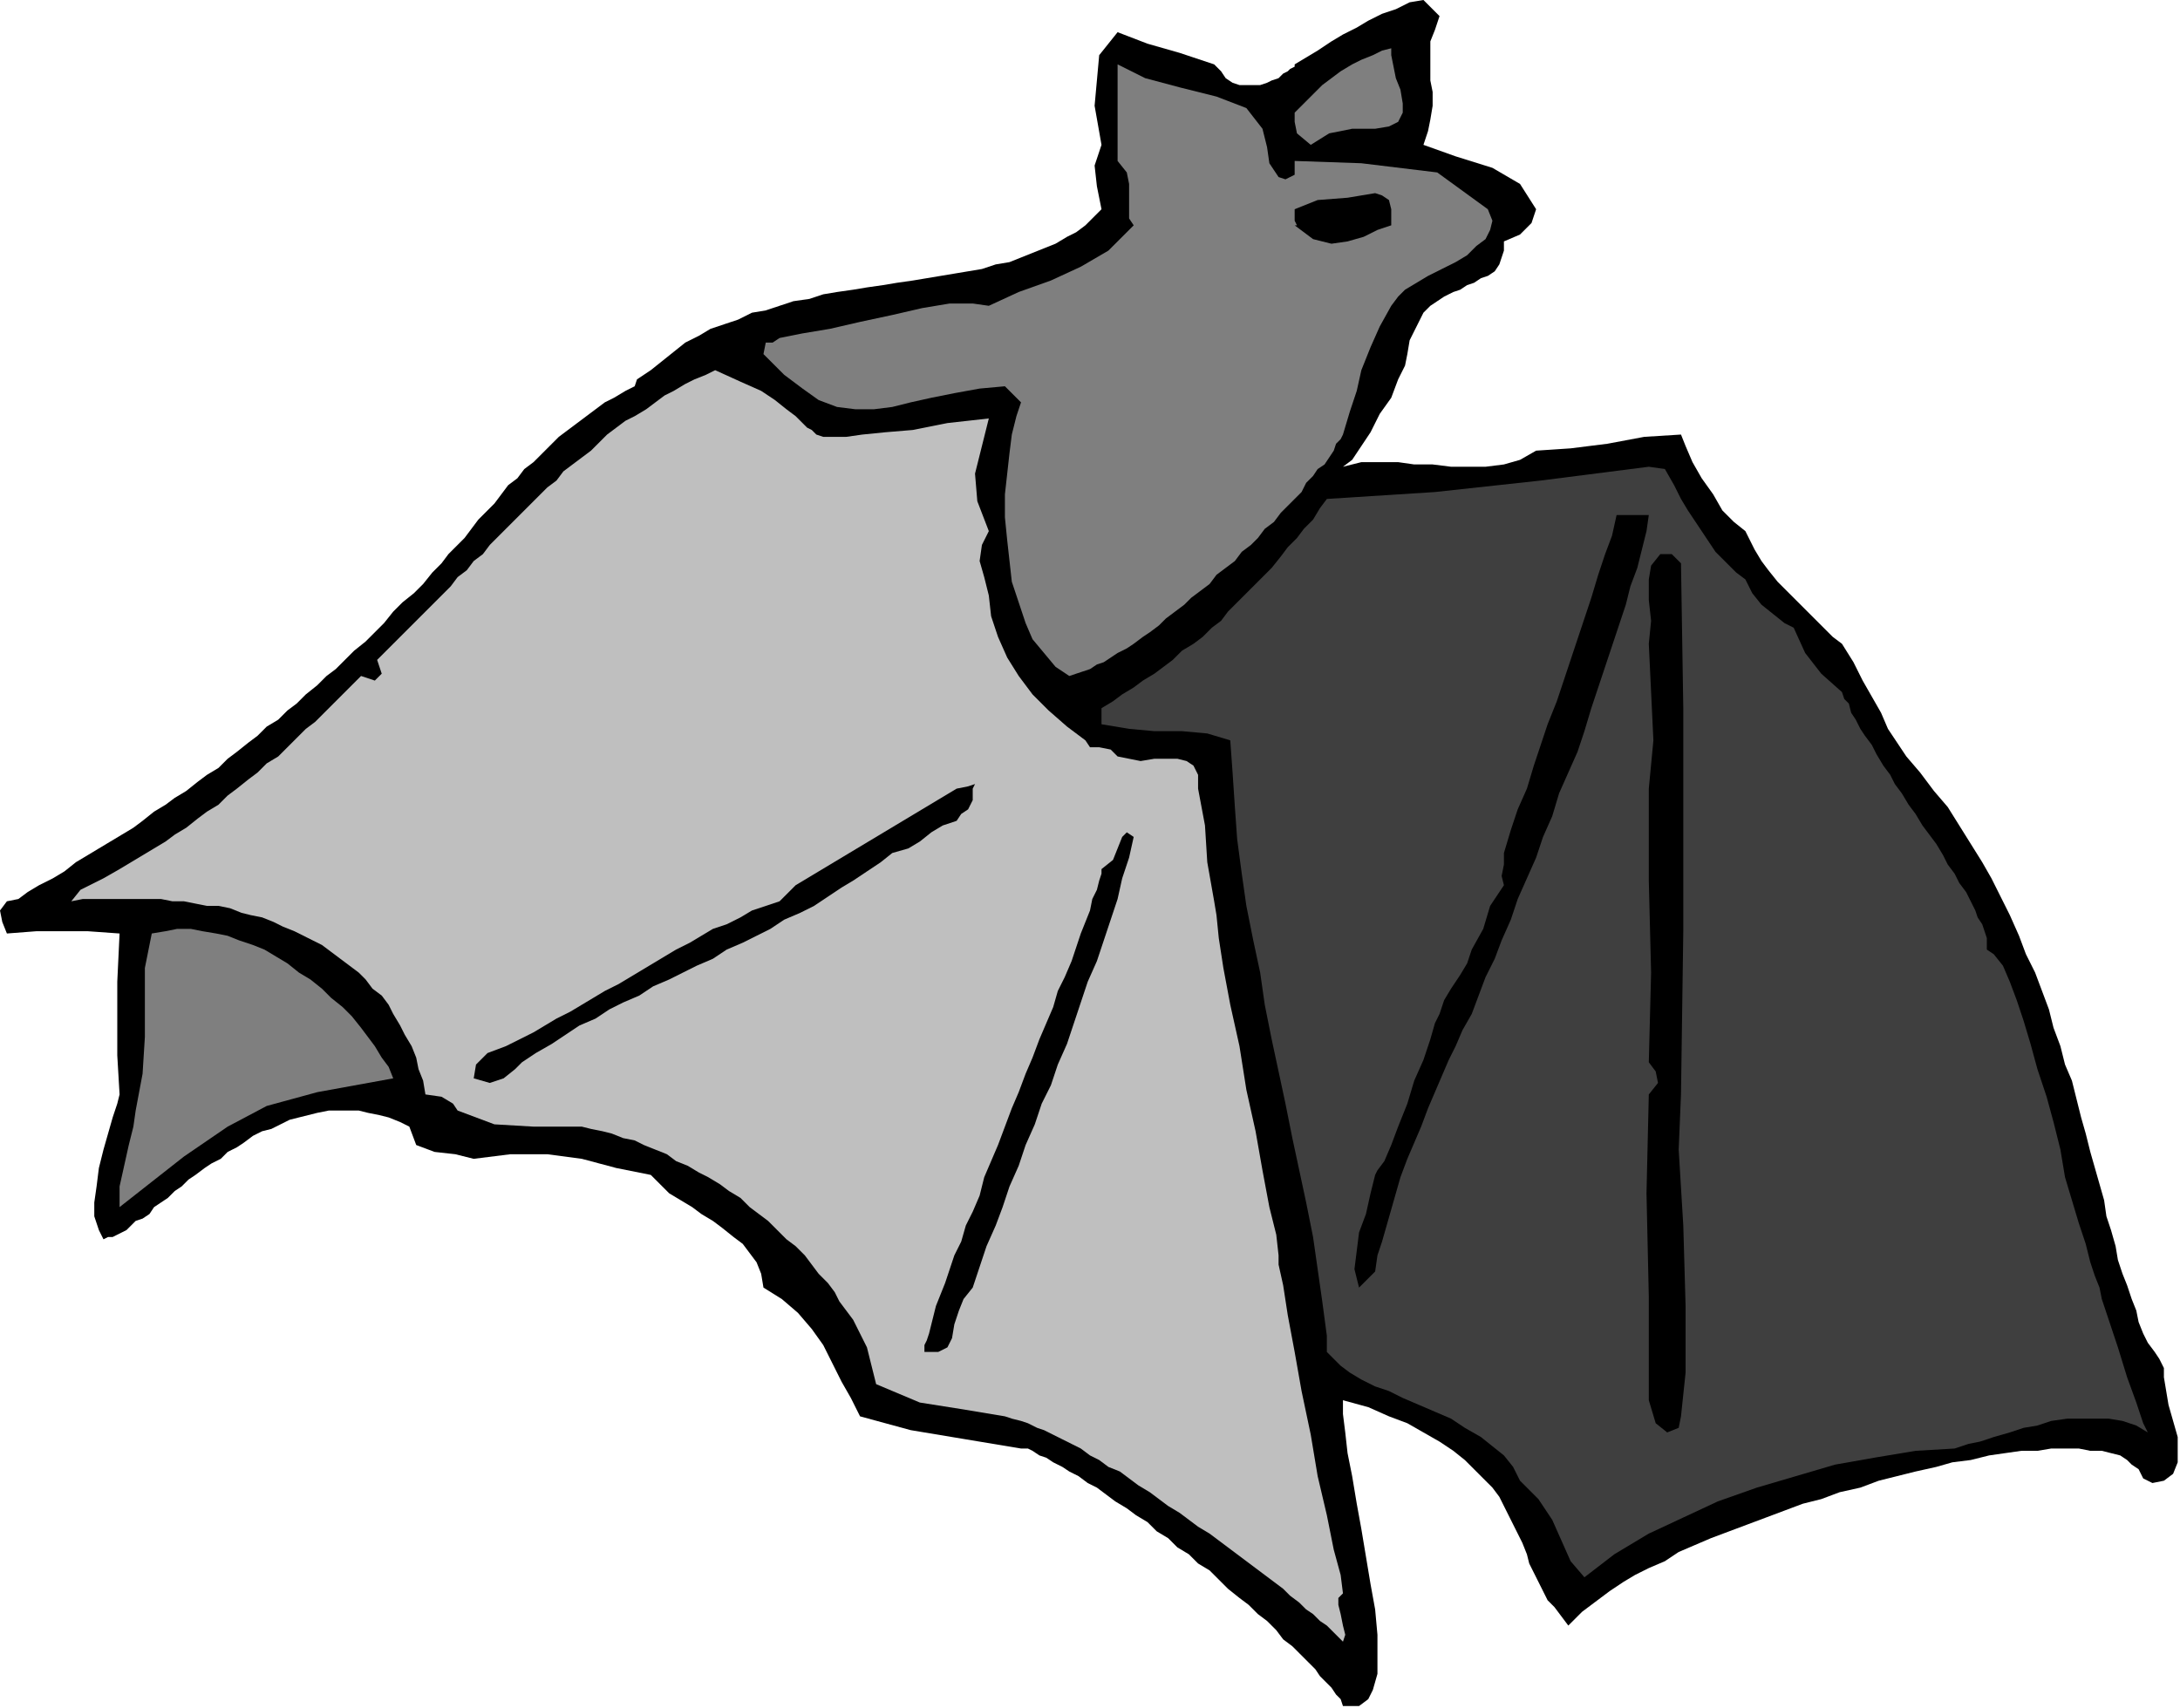 <?xml version="1.0" encoding="UTF-8" standalone="no"?>
<svg
   xmlns:dc="http://purl.org/dc/elements/1.1/"
   xmlns:cc="http://creativecommons.org/ns#"
   xmlns:rdf="http://www.w3.org/1999/02/22-rdf-syntax-ns#"
   xmlns:svg="http://www.w3.org/2000/svg"
   xmlns="http://www.w3.org/2000/svg"
   xmlns:sodipodi="http://sodipodi.sourceforge.net/DTD/sodipodi-0.dtd"
   xmlns:inkscape="http://www.inkscape.org/namespaces/inkscape"
   version="1.0"
   width="160.528mm"
   height="125.815mm"
   id="svg27"
   sodipodi:docname="ANSSG149.WMF">
  <sodipodi:namedview
     pagecolor="#ffffff"
     bordercolor="#666666"
     borderopacity="1"
     objecttolerance="10"
     gridtolerance="10"
     guidetolerance="10"
     inkscape:pageopacity="0"
     inkscape:pageshadow="2"
     inkscape:window-width="640"
     inkscape:window-height="480"
     id="namedview29" />
  <defs
     id="defs3">
    <pattern
       id="WMFhbasepattern"
       patternUnits="userSpaceOnUse"
       width="6"
       height="6"
       x="0"
       y="0" />
  </defs>
  <path
     style="fill:#000000;fill-rule:evenodd;fill-opacity:1;stroke:none;"
     d="  M 400.64,4.48   L 399.36,8.32   L 398.08,11.52   L 398.08,15.36   L 398.08,18.56   L 398.08,22.4   L 398.72,25.6   L 398.72,29.44   L 398.08,33.28   L 397.44,36.48   L 396.16,40.32   L 396.16,40.32   L 405.12,43.52   L 415.36,46.72   L 423.04,51.2   L 427.52,58.24   L 427.52,58.24   L 426.24,62.08   L 423.04,65.28   L 418.56,67.2   L 418.56,67.2   L 418.56,69.76   L 417.92,71.68   L 417.28,73.6   L 416,75.52   L 414.08,76.8   L 412.16,77.44   L 410.24,78.72   L 408.32,79.36   L 406.4,80.64   L 404.48,81.28   L 401.92,82.56   L 400,83.84   L 398.08,85.12   L 396.16,87.04   L 394.88,89.6   L 393.6,92.16   L 392.32,94.72   L 391.68,98.56   L 391.68,98.56   L 391.04,101.76   L 389.12,105.6   L 387.2,110.72   L 384,115.2   L 381.44,120.32   L 378.88,124.16   L 376.32,128   L 373.76,129.92   L 373.76,129.92   L 378.88,128.64   L 384,128.64   L 389.12,128.64   L 393.6,129.28   L 398.72,129.28   L 403.84,129.92   L 408.96,129.92   L 413.44,129.92   L 418.56,129.28   L 423.04,128   L 427.52,125.44   L 427.52,125.44   L 437.12,124.8   L 447.36,123.52   L 457.6,121.6   L 467.84,120.96   L 467.84,120.96   L 469.12,124.16   L 471.04,128.64   L 473.6,133.12   L 476.8,137.6   L 479.36,142.08   L 482.56,145.28   L 485.76,147.84   L 485.76,147.84   L 487.04,150.4   L 488.32,152.96   L 490.24,156.16   L 492.16,158.72   L 494.72,161.92   L 497.28,164.48   L 499.84,167.04   L 502.4,169.6   L 504.96,172.16   L 507.52,174.72   L 510.08,177.28   L 512.64,179.2   L 512.64,179.2   L 515.84,184.32   L 518.4,189.44   L 520.96,193.92   L 523.52,198.4   L 525.44,202.88   L 528,206.72   L 530.56,210.56   L 530.56,210.56   L 534.4,215.04   L 538.24,220.16   L 542.08,224.64   L 545.28,229.76   L 548.48,234.88   L 551.68,240   L 554.24,244.48   L 556.8,249.6   L 559.36,254.72   L 561.92,260.48   L 563.84,265.6   L 566.4,270.72   L 568.32,275.84   L 570.24,280.96   L 571.52,286.08   L 573.44,291.2   L 574.72,296.32   L 576.64,300.8   L 577.92,305.92   L 579.2,311.04   L 580.48,315.52   L 581.76,320.64   L 583.04,325.12   L 584.32,329.6   L 585.6,334.08   L 586.24,338.56   L 587.52,342.4   L 588.8,346.88   L 589.44,350.72   L 590.72,354.56   L 592,357.76   L 593.28,361.6   L 594.56,364.8   L 595.2,368   L 596.48,371.2   L 597.76,373.76   L 599.68,376.32   L 600.96,378.24   L 602.24,380.8   L 602.24,380.8   L 602.24,383.36   L 602.88,387.2   L 603.52,391.04   L 604.8,395.52   L 606.08,400   L 606.08,403.84   L 606.08,407.04   L 604.8,410.24   L 602.24,412.16   L 602.24,412.16   L 599.04,412.8   L 596.48,411.52   L 595.2,408.96   L 593.28,407.68   L 593.28,407.68   L 592,406.4   L 590.08,405.12   L 587.52,404.48   L 584.96,403.84   L 581.76,403.84   L 578.56,403.2   L 574.72,403.2   L 570.88,403.2   L 567.04,403.84   L 562.56,403.84   L 558.08,404.48   L 553.6,405.12   L 548.48,406.4   L 543.36,407.04   L 538.88,408.32   L 533.12,409.6   L 528,410.88   L 522.88,412.16   L 517.76,414.08   L 512,415.36   L 506.88,417.28   L 501.76,418.56   L 496.64,420.48   L 491.52,422.4   L 486.4,424.32   L 481.28,426.24   L 476.16,428.16   L 471.68,430.08   L 467.2,432   L 463.36,434.56   L 458.88,436.48   L 455.04,438.4   L 451.84,440.32   L 448,442.88   L 445.44,444.8   L 442.88,446.72   L 440.32,448.64   L 438.4,450.56   L 436.48,452.48   L 436.48,452.48   L 434.56,449.92   L 432.64,447.36   L 430.72,445.44   L 429.44,442.88   L 428.16,440.32   L 426.88,437.76   L 425.6,435.2   L 424.96,432.64   L 423.68,429.44   L 422.4,426.88   L 421.12,424.32   L 419.84,421.76   L 418.56,419.2   L 417.28,416.64   L 415.36,414.08   L 412.8,411.52   L 410.24,408.96   L 407.68,406.4   L 404.48,403.84   L 400.64,401.28   L 396.16,398.72   L 391.68,396.16   L 386.56,394.24   L 380.8,391.68   L 373.76,389.76   L 373.76,389.76   L 373.76,393.6   L 374.4,398.72   L 375.04,404.48   L 376.32,410.88   L 377.6,418.56   L 378.88,425.6   L 380.16,433.28   L 381.44,440.96   L 382.72,448   L 383.36,455.04   L 383.36,460.8   L 383.36,465.92   L 382.08,470.4   L 380.8,472.96   L 378.24,474.88   L 378.24,474.88   L 373.76,474.88   L 373.12,472.96   L 371.84,471.68   L 370.56,469.76   L 369.28,468.48   L 367.36,466.56   L 366.08,464.64   L 364.16,462.72   L 361.6,460.16   L 359.68,458.24   L 357.12,456.32   L 355.2,453.76   L 352.64,451.2   L 350.08,449.28   L 347.52,446.72   L 344.96,444.8   L 341.76,442.24   L 339.2,439.68   L 336.64,437.12   L 333.44,435.2   L 330.88,432.64   L 327.68,430.72   L 325.12,428.16   L 321.92,426.24   L 319.36,423.68   L 316.16,421.76   L 313.6,419.84   L 310.4,417.92   L 307.84,416   L 305.28,414.08   L 302.72,412.8   L 300.16,410.88   L 297.6,409.6   L 295.68,408.32   L 293.12,407.04   L 291.2,405.76   L 289.28,405.12   L 287.36,403.84   L 286.08,403.2   L 284.16,403.2   L 284.16,403.2   L 268.8,400.64   L 253.44,398.08   L 239.36,394.24   L 239.36,394.24   L 236.8,389.12   L 234.24,384.64   L 231.68,379.52   L 229.12,374.4   L 225.92,369.92   L 222.08,365.44   L 217.6,361.6   L 212.48,358.4   L 212.48,358.4   L 211.84,354.56   L 210.56,351.36   L 208.64,348.8   L 206.72,346.24   L 204.16,344.32   L 200.96,341.76   L 198.4,339.84   L 195.2,337.92   L 192.64,336   L 189.44,334.08   L 186.24,332.16   L 183.68,329.6   L 181.12,327.04   L 181.12,327.04   L 171.52,325.12   L 161.92,322.56   L 152.32,321.28   L 142.08,321.28   L 131.84,322.56   L 131.84,322.56   L 126.72,321.28   L 120.96,320.64   L 115.84,318.72   L 113.92,313.6   L 113.92,313.6   L 111.36,312.32   L 108.16,311.04   L 105.6,310.4   L 102.4,309.76   L 99.84,309.12   L 96.64,309.12   L 94.08,309.12   L 91.52,309.12   L 88.32,309.76   L 85.76,310.4   L 83.2,311.04   L 80.64,311.68   L 78.08,312.96   L 75.52,314.24   L 72.96,314.88   L 70.4,316.16   L 67.84,318.08   L 65.92,319.36   L 63.36,320.64   L 61.44,322.56   L 58.88,323.84   L 56.96,325.12   L 54.4,327.04   L 52.48,328.32   L 50.56,330.24   L 48.64,331.52   L 46.72,333.44   L 44.8,334.72   L 42.88,336   L 41.6,337.92   L 39.68,339.2   L 37.76,339.84   L 36.48,341.12   L 35.2,342.4   L 33.92,343.04   L 32.64,343.68   L 31.36,344.32   L 30.08,344.32   L 28.8,344.96   L 28.8,344.96   L 27.52,342.4   L 26.24,338.56   L 26.24,334.72   L 26.88,330.24   L 27.52,325.12   L 28.8,320   L 30.08,315.52   L 31.36,311.04   L 32.64,307.2   L 33.28,304.64   L 33.28,304.64   L 32.64,293.76   L 32.64,273.28   L 33.28,259.84   L 33.28,259.84   L 24.32,259.2   L 10.24,259.2   L 1.92,259.84   L 1.92,259.84   L 0.64,256.64   L 0,253.44   L 1.92,250.88   L 1.92,250.88   L 5.12,250.24   L 7.68,248.32   L 10.88,246.4   L 10.88,246.4   L 14.72,244.48   L 17.92,242.56   L 21.12,240   L 24.32,238.08   L 27.52,236.16   L 30.72,234.24   L 33.92,232.32   L 37.12,230.4   L 39.68,228.48   L 42.88,225.92   L 46.08,224   L 48.64,222.08   L 51.84,220.16   L 55.04,217.6   L 57.6,215.68   L 60.8,213.76   L 63.36,211.2   L 65.92,209.28   L 69.12,206.72   L 71.68,204.8   L 74.24,202.24   L 77.44,200.32   L 80,197.76   L 82.56,195.84   L 85.12,193.28   L 88.32,190.72   L 90.88,188.16   L 93.44,186.24   L 96,183.68   L 98.56,181.12   L 101.76,178.56   L 104.32,176   L 106.88,173.44   L 109.44,170.24   L 112,167.68   L 115.2,165.12   L 117.76,162.56   L 120.32,159.36   L 122.88,156.8   L 122.88,156.8   L 124.8,154.24   L 127.36,151.68   L 129.28,149.76   L 131.2,147.2   L 133.12,144.64   L 135.04,142.72   L 137.6,140.16   L 139.52,137.6   L 141.44,135.04   L 144,133.12   L 145.92,130.56   L 148.48,128.64   L 151.04,126.08   L 152.96,124.16   L 155.52,121.6   L 158.08,119.68   L 160.64,117.76   L 163.2,115.84   L 165.76,113.92   L 168.32,112   L 170.88,110.72   L 174.08,108.8   L 176.64,107.52   L 176.64,107.52   L 177.28,105.6   L 179.2,104.32   L 181.12,103.04   L 181.12,103.04   L 184.32,100.48   L 187.52,97.92   L 190.72,95.36   L 194.56,93.44   L 197.76,91.52   L 201.6,90.24   L 205.44,88.96   L 209.28,87.04   L 213.12,86.4   L 216.96,85.12   L 220.8,83.84   L 225.28,83.2   L 229.12,81.92   L 232.96,81.28   L 237.44,80.64   L 241.28,80   L 245.76,79.36   L 249.6,78.72   L 254.08,78.08   L 257.92,77.44   L 261.76,76.8   L 265.6,76.16   L 269.44,75.52   L 273.28,74.88   L 277.12,73.6   L 280.96,72.96   L 284.16,71.68   L 287.36,70.4   L 290.56,69.12   L 293.76,67.84   L 296.96,65.92   L 299.52,64.64   L 302.08,62.72   L 304.64,60.16   L 306.56,58.24   L 306.56,58.24   L 305.28,51.84   L 304.64,46.08   L 306.56,40.32   L 306.56,40.32   L 304.64,29.44   L 305.92,15.36   L 311.04,8.96   L 311.04,8.96   L 319.36,12.16   L 328.32,14.72   L 337.92,17.92   L 337.92,17.92   L 339.84,19.84   L 341.12,21.76   L 343.04,23.04   L 344.96,23.68   L 346.88,23.68   L 348.8,23.68   L 350.72,23.68   L 352.64,23.04   L 353.92,22.4   L 355.84,21.76   L 357.12,20.48   L 358.4,19.84   L 359.04,19.2   L 360.32,18.56   L 360.32,17.92   L 360.32,17.92   L 363.52,16   L 366.72,14.08   L 370.56,11.52   L 373.76,9.6   L 377.6,7.68   L 380.8,5.76   L 384.64,3.84   L 388.48,2.56   L 392.32,0.64   L 396.16,0   L 396.16,0   L 400.64,4.48  z "
     id="path5" />
  <path
     style="fill:#7f7f7f;fill-rule:evenodd;fill-opacity:1;stroke:none;"
     d="  M 387.2,13.44   L 387.2,15.36   L 387.84,18.56   L 388.48,21.76   L 389.76,24.96   L 390.4,28.8   L 390.4,31.36   L 389.12,33.92   L 386.56,35.2   L 382.72,35.84   L 382.72,35.84   L 376.32,35.84   L 369.92,37.12   L 364.8,40.32   L 364.8,40.32   L 360.96,37.12   L 360.32,33.92   L 360.32,31.36   L 360.32,31.36   L 362.88,28.8   L 365.44,26.24   L 368,23.68   L 370.56,21.76   L 373.12,19.84   L 376.32,17.92   L 378.88,16.64   L 382.08,15.36   L 384.64,14.08   L 387.2,13.44  z "
     id="path7" />
  <path
     style="fill:#7f7f7f;fill-rule:evenodd;fill-opacity:1;stroke:none;"
     d="  M 355.84,49.28   L 357.76,49.92   L 360.32,48.64   L 360.32,44.8   L 360.32,44.8   L 378.88,45.44   L 400,48   L 414.08,58.24   L 414.08,58.24   L 415.36,61.44   L 414.72,64   L 413.44,66.56   L 410.88,68.48   L 408.32,71.04   L 405.12,72.96   L 401.28,74.88   L 397.44,76.8   L 394.24,78.72   L 391.04,80.64   L 389.12,82.56   L 387.2,85.12   L 387.2,85.12   L 384,90.88   L 381.44,96.64   L 378.88,103.04   L 377.6,108.8   L 375.68,114.56   L 373.76,120.96   L 373.76,120.96   L 373.12,122.24   L 371.84,123.52   L 371.2,125.44   L 369.92,127.36   L 368.64,129.28   L 366.72,130.56   L 365.44,132.48   L 363.52,134.4   L 362.24,136.96   L 360.32,138.88   L 358.4,140.8   L 356.48,142.72   L 354.56,145.28   L 352,147.2   L 350.08,149.76   L 348.16,151.68   L 345.6,153.6   L 343.68,156.16   L 341.12,158.08   L 338.56,160   L 336.64,162.56   L 334.08,164.48   L 331.52,166.4   L 329.6,168.32   L 327.04,170.24   L 324.48,172.16   L 322.56,174.08   L 320,176   L 318.08,177.28   L 315.52,179.2   L 313.6,180.48   L 311.04,181.76   L 309.12,183.04   L 307.2,184.32   L 305.28,184.96   L 303.36,186.24   L 301.44,186.88   L 299.52,187.52   L 297.6,188.16   L 297.6,188.16   L 293.76,185.6   L 290.56,181.76   L 287.36,177.92   L 285.44,173.44   L 283.52,167.68   L 281.6,161.92   L 280.96,156.16   L 280.32,150.4   L 279.68,144   L 279.68,137.6   L 280.32,131.84   L 280.96,126.08   L 281.6,120.96   L 282.88,115.84   L 284.16,112   L 284.16,112   L 279.68,107.52   L 272.64,108.16   L 265.6,109.44   L 259.2,110.72   L 253.44,112   L 248.32,113.28   L 243.2,113.92   L 238.08,113.92   L 232.96,113.28   L 227.84,111.36   L 223.36,108.16   L 218.24,104.32   L 212.48,98.56   L 212.48,98.56   L 213.12,95.36   L 215.04,95.36   L 216.96,94.08   L 216.96,94.08   L 223.36,92.8   L 231.04,91.52   L 239.36,89.6   L 248.32,87.68   L 256.64,85.76   L 264.32,84.48   L 270.72,84.48   L 275.2,85.12   L 275.2,85.12   L 283.52,81.28   L 292.48,78.08   L 300.8,74.24   L 308.48,69.76   L 315.52,62.72   L 315.52,62.72   L 314.24,60.8   L 314.24,57.6   L 314.24,55.04   L 314.24,51.2   L 313.6,48   L 311.04,44.8   L 311.04,44.8   L 311.04,37.12   L 311.04,28.16   L 311.04,17.92   L 311.04,17.92   L 318.72,21.76   L 328.32,24.32   L 338.56,26.88   L 346.88,30.08   L 351.36,35.84   L 351.36,35.84   L 352.64,40.96   L 353.28,45.44   L 355.84,49.28  z "
     id="path9" />
  <path
     style="fill:#000000;fill-rule:evenodd;fill-opacity:1;stroke:none;"
     d="  M 387.2,58.24   L 387.2,62.72   L 383.36,64   L 379.52,65.92   L 375.04,67.2   L 370.56,67.84   L 365.44,66.56   L 360.32,62.72   L 360.32,62.72   L 360.96,62.72   L 360.32,61.44   L 360.32,58.24   L 360.32,58.24   L 366.72,55.68   L 375.04,55.04   L 382.72,53.76   L 382.72,53.76   L 384.64,54.4   L 386.56,55.68   L 387.2,58.24  z "
     id="path11" />
  <path
     style="fill:#bfbfbf;fill-rule:evenodd;fill-opacity:1;stroke:none;"
     d="  M 275.2,116.48   L 273.28,124.16   L 271.36,131.84   L 272,139.52   L 275.2,147.84   L 275.2,147.84   L 273.28,151.68   L 272.64,156.16   L 273.92,160.64   L 275.2,165.76   L 275.2,165.76   L 275.84,171.52   L 277.76,177.28   L 280.32,183.04   L 283.52,188.16   L 287.36,193.28   L 291.84,197.76   L 296.96,202.24   L 302.08,206.08   L 302.08,206.08   L 303.36,208   L 305.92,208   L 309.12,208.64   L 311.04,210.56   L 311.04,210.56   L 314.24,211.2   L 317.44,211.84   L 321.28,211.2   L 324.48,211.2   L 327.68,211.2   L 330.24,211.84   L 332.16,213.12   L 333.44,215.68   L 333.44,219.52   L 333.44,219.52   L 335.36,229.76   L 336,240   L 337.92,250.88   L 337.92,250.88   L 338.56,254.72   L 339.2,261.12   L 340.48,269.44   L 342.4,279.68   L 344.96,291.2   L 346.88,303.36   L 349.44,314.88   L 351.36,325.76   L 353.28,336   L 355.2,343.68   L 355.84,349.44   L 355.84,349.44   L 355.84,352   L 357.12,357.76   L 358.4,366.08   L 360.32,376.32   L 362.24,387.2   L 364.8,399.36   L 366.72,410.88   L 369.28,421.76   L 371.2,431.36   L 373.12,438.4   L 373.76,443.52   L 373.76,443.52   L 372.48,444.8   L 372.48,446.72   L 373.12,449.28   L 373.76,452.48   L 374.4,455.04   L 373.76,456.96   L 373.76,456.96   L 372.48,455.68   L 370.56,453.76   L 369.28,452.48   L 367.36,451.2   L 365.44,449.28   L 363.52,448   L 361.6,446.08   L 359.04,444.16   L 357.12,442.24   L 354.56,440.32   L 352,438.4   L 349.44,436.48   L 346.88,434.56   L 344.32,432.64   L 341.76,430.72   L 339.2,428.8   L 336.64,426.88   L 333.44,424.96   L 330.88,423.04   L 328.32,421.12   L 325.12,419.2   L 322.56,417.28   L 320,415.36   L 316.8,413.44   L 314.24,411.52   L 311.68,409.6   L 308.48,408.32   L 305.92,406.4   L 303.36,405.12   L 300.8,403.2   L 298.24,401.92   L 295.68,400.64   L 293.12,399.36   L 290.56,398.08   L 288.64,397.44   L 286.08,396.16   L 284.16,395.52   L 281.6,394.88   L 279.68,394.24   L 279.68,394.24   L 268.16,392.32   L 256,390.4   L 243.84,385.28   L 243.84,385.28   L 243.2,382.72   L 242.56,380.16   L 241.92,377.6   L 241.28,375.04   L 240,372.48   L 238.72,369.92   L 237.44,367.36   L 235.52,364.8   L 233.6,362.24   L 232.32,359.68   L 230.4,357.12   L 227.84,354.56   L 225.92,352   L 224,349.44   L 221.44,346.88   L 218.88,344.96   L 216.32,342.4   L 213.76,339.84   L 211.2,337.92   L 208.64,336   L 206.08,333.44   L 202.88,331.52   L 200.32,329.6   L 197.12,327.68   L 194.56,326.4   L 191.36,324.48   L 188.16,323.2   L 185.6,321.28   L 182.4,320   L 179.2,318.72   L 176.64,317.44   L 173.44,316.8   L 170.24,315.52   L 167.68,314.88   L 164.48,314.24   L 161.92,313.6   L 158.72,313.6   L 158.72,313.6   L 148.48,313.6   L 137.6,312.96   L 127.36,309.12   L 127.36,309.12   L 126.08,307.2   L 122.88,305.28   L 118.4,304.64   L 118.4,304.64   L 117.76,300.8   L 116.48,297.6   L 115.84,294.4   L 114.56,291.2   L 112.64,288   L 111.36,285.44   L 109.44,282.24   L 108.16,279.68   L 106.24,277.12   L 103.68,275.2   L 101.76,272.64   L 99.84,270.72   L 97.28,268.8   L 94.72,266.88   L 92.16,264.96   L 89.6,263.04   L 87.04,261.76   L 84.48,260.48   L 81.92,259.2   L 78.72,257.92   L 76.16,256.64   L 72.96,255.36   L 69.76,254.72   L 67.2,254.08   L 64,252.8   L 60.8,252.16   L 57.6,252.16   L 54.4,251.52   L 51.2,250.88   L 48,250.88   L 44.8,250.24   L 41.6,250.24   L 38.4,250.24   L 35.2,250.24   L 32.64,250.24   L 29.44,250.24   L 26.24,250.24   L 23.04,250.24   L 19.84,250.88   L 19.84,250.88   L 22.4,247.68   L 28.8,244.48   L 33.28,241.92   L 33.28,241.92   L 36.48,240   L 39.68,238.08   L 42.88,236.16   L 46.08,234.24   L 48.64,232.32   L 51.84,230.4   L 55.04,227.84   L 57.6,225.92   L 60.8,224   L 63.36,221.44   L 65.92,219.52   L 69.12,216.96   L 71.68,215.04   L 74.24,212.48   L 77.44,210.56   L 80,208   L 82.56,205.44   L 85.12,202.88   L 87.68,200.96   L 90.24,198.4   L 92.8,195.84   L 95.36,193.28   L 97.92,190.72   L 100.48,188.16   L 100.48,188.16   L 104.32,189.44   L 106.24,187.52   L 104.96,183.68   L 104.96,183.68   L 107.52,181.12   L 109.44,179.2   L 112,176.64   L 113.92,174.72   L 116.48,172.16   L 118.4,170.24   L 120.96,167.68   L 122.88,165.76   L 125.44,163.2   L 127.36,160.64   L 129.92,158.72   L 131.84,156.16   L 134.4,154.24   L 136.32,151.68   L 138.88,149.12   L 140.8,147.2   L 143.36,144.64   L 145.28,142.72   L 147.84,140.16   L 149.76,138.24   L 152.32,135.68   L 154.88,133.76   L 156.8,131.2   L 159.36,129.28   L 161.92,127.36   L 164.48,125.44   L 167.04,122.88   L 168.96,120.96   L 171.52,119.04   L 174.08,117.12   L 176.64,115.84   L 179.84,113.92   L 182.4,112   L 184.96,110.08   L 187.52,108.8   L 190.72,106.88   L 193.28,105.6   L 196.48,104.32   L 199.04,103.04   L 199.04,103.04   L 206.08,106.24   L 211.84,108.8   L 215.68,111.36   L 218.88,113.92   L 221.44,115.84   L 222.72,117.12   L 224.64,119.04   L 225.92,119.68   L 227.2,120.96   L 229.12,121.6   L 231.68,121.6   L 235.52,121.6   L 240,120.96   L 246.4,120.32   L 254.08,119.68   L 263.68,117.76   L 275.2,116.48  z "
     id="path13" />
  <path
     style="fill:#3f3f3f;fill-rule:evenodd;fill-opacity:1;stroke:none;"
     d="  M 485.76,161.28   L 487.68,165.12   L 490.24,168.32   L 493.44,170.88   L 496.64,173.44   L 499.2,174.72   L 499.2,174.72   L 502.4,181.76   L 506.88,187.52   L 512.64,192.64   L 512.64,192.64   L 513.28,194.56   L 514.56,195.84   L 515.2,198.4   L 516.48,200.32   L 517.76,202.88   L 519.04,204.8   L 520.96,207.36   L 522.24,209.92   L 524.16,213.12   L 526.08,215.68   L 527.36,218.24   L 529.28,220.8   L 531.2,224   L 533.12,226.56   L 535.04,229.76   L 536.96,232.32   L 538.88,234.88   L 540.8,238.08   L 542.08,240.64   L 544,243.2   L 545.28,245.76   L 547.2,248.32   L 548.48,250.88   L 549.76,253.44   L 550.4,255.36   L 551.68,257.28   L 552.32,259.2   L 552.96,261.12   L 552.96,262.4   L 552.96,264.32   L 552.96,264.32   L 554.88,265.6   L 557.44,268.8   L 559.36,273.28   L 561.28,278.4   L 563.2,284.16   L 565.12,290.56   L 567.04,297.6   L 569.6,305.28   L 571.52,312.32   L 573.44,320   L 574.72,327.68   L 576.64,334.08   L 578.56,340.48   L 580.48,346.24   L 581.76,351.36   L 583.04,355.2   L 584.32,358.4   L 584.32,358.4   L 584.96,361.6   L 586.88,367.36   L 589.44,375.04   L 592,383.36   L 594.56,390.4   L 596.48,396.16   L 597.76,398.72   L 597.76,398.72   L 594.56,396.8   L 590.72,395.52   L 586.88,394.88   L 583.04,394.88   L 579.2,394.88   L 575.36,394.88   L 570.88,395.52   L 567.04,396.8   L 563.2,397.44   L 559.36,398.72   L 554.88,400   L 551.04,401.28   L 547.84,401.92   L 544,403.2   L 544,403.2   L 533.12,403.84   L 521.6,405.76   L 510.72,407.68   L 499.84,410.88   L 488.96,414.08   L 478.08,417.92   L 468.48,422.4   L 458.88,426.88   L 449.28,432.64   L 440.96,439.04   L 440.96,439.04   L 437.12,434.56   L 434.56,428.8   L 432,423.04   L 428.16,417.28   L 423.04,412.16   L 423.04,412.16   L 421.12,408.32   L 418.56,405.12   L 415.36,402.56   L 412.16,400   L 407.68,397.44   L 403.84,394.88   L 399.36,392.96   L 394.88,391.04   L 390.4,389.12   L 386.56,387.2   L 382.72,385.92   L 378.88,384   L 375.68,382.08   L 373.12,380.16   L 371.2,378.24   L 369.28,376.32   L 369.28,374.4   L 369.28,371.84   L 369.28,371.84   L 368,362.24   L 366.72,353.28   L 365.44,344.32   L 363.52,334.72   L 361.6,325.76   L 359.68,316.8   L 357.76,307.2   L 355.84,298.24   L 353.92,289.28   L 352,279.68   L 350.72,270.72   L 348.8,261.76   L 346.88,252.16   L 345.6,243.2   L 344.32,233.6   L 343.68,224.64   L 343.04,215.04   L 342.4,206.08   L 342.4,206.08   L 336,204.16   L 328.96,203.52   L 321.28,203.52   L 314.24,202.88   L 306.56,201.6   L 306.56,201.6   L 306.56,197.12   L 309.76,195.2   L 312.32,193.28   L 315.52,191.36   L 318.08,189.44   L 321.28,187.52   L 323.84,185.6   L 326.4,183.68   L 328.96,181.12   L 332.16,179.2   L 334.72,177.28   L 337.28,174.72   L 339.84,172.8   L 341.76,170.24   L 344.32,167.68   L 346.88,165.12   L 349.44,162.56   L 351.36,160.64   L 353.92,158.08   L 356.48,154.88   L 358.4,152.32   L 360.96,149.76   L 362.88,147.2   L 365.44,144.64   L 367.36,141.44   L 369.28,138.88   L 369.28,138.88   L 399.36,136.96   L 428.8,133.76   L 458.88,129.92   L 458.88,129.92   L 463.36,130.56   L 465.92,135.04   L 467.84,138.88   L 467.84,138.88   L 469.76,142.08   L 472.32,145.92   L 474.88,149.76   L 477.44,153.6   L 480.64,156.8   L 483.2,159.36   L 485.76,161.28  z "
     id="path15" />
  <path
     style="fill:#000000;fill-rule:evenodd;fill-opacity:1;stroke:none;"
     d="  M 382.72,353.92   L 378.24,358.4   L 376.96,353.28   L 377.6,348.16   L 378.24,343.04   L 380.16,337.92   L 381.44,332.16   L 382.72,327.04   L 382.72,327.04   L 383.36,325.76   L 385.28,323.2   L 387.2,318.72   L 389.12,313.6   L 391.68,307.2   L 393.6,300.8   L 396.16,295.04   L 398.08,289.28   L 399.36,284.8   L 400.64,282.24   L 400.64,282.24   L 401.92,278.4   L 403.84,275.2   L 406.4,271.36   L 408.32,268.16   L 409.6,264.32   L 409.6,264.32   L 412.8,258.56   L 414.72,252.16   L 418.56,246.4   L 418.56,246.4   L 417.92,243.84   L 418.56,240.64   L 418.56,237.44   L 418.56,237.44   L 420.48,231.04   L 422.4,225.28   L 424.96,219.52   L 426.88,213.12   L 428.8,207.36   L 430.72,201.6   L 433.28,195.2   L 435.2,189.44   L 437.12,183.68   L 439.04,177.92   L 440.96,172.16   L 442.88,166.4   L 444.8,160   L 446.72,154.24   L 448.64,149.12   L 449.92,143.36   L 449.92,143.36   L 458.88,143.36   L 458.24,147.84   L 456.96,152.96   L 455.68,158.08   L 453.76,163.2   L 452.48,168.32   L 450.56,174.08   L 448.64,179.84   L 446.72,185.6   L 444.8,191.36   L 442.88,197.12   L 440.96,203.52   L 439.04,209.28   L 436.48,215.04   L 433.92,220.8   L 432,227.2   L 429.44,232.96   L 427.52,238.72   L 424.96,244.48   L 422.4,250.24   L 420.48,256   L 417.92,261.76   L 416,266.88   L 413.44,272   L 411.52,277.12   L 409.6,282.24   L 407.04,286.72   L 405.12,291.2   L 405.12,291.2   L 403.2,295.04   L 401.28,299.52   L 399.36,304   L 397.44,308.48   L 395.52,313.6   L 393.6,318.08   L 391.68,322.56   L 389.76,327.68   L 388.48,332.16   L 387.2,336.64   L 385.92,341.12   L 384.64,345.6   L 383.36,349.44   L 382.72,353.92  z "
     id="path17" />
  <path
     style="fill:#000000;fill-rule:evenodd;fill-opacity:1;stroke:none;"
     d="  M 458.88,304.64   L 461.44,301.44   L 460.8,298.24   L 458.88,295.68   L 458.88,295.68   L 459.52,270.72   L 458.88,245.12   L 458.88,219.52   L 458.88,219.52   L 460.16,206.08   L 459.52,192.64   L 458.88,179.2   L 458.88,179.2   L 459.52,172.8   L 458.88,167.04   L 458.88,161.28   L 458.88,161.28   L 459.52,157.44   L 462.08,154.24   L 465.28,154.24   L 467.84,156.8   L 467.84,156.8   L 468.48,197.12   L 468.48,259.2   L 467.84,304.64   L 467.84,304.64   L 467.2,320   L 468.48,341.12   L 469.12,363.52   L 469.12,382.08   L 467.84,394.24   L 467.84,394.24   L 467.2,397.44   L 464,398.72   L 460.8,396.16   L 458.88,389.76   L 458.88,389.76   L 458.88,360.96   L 458.24,332.16   L 458.88,304.64  z "
     id="path19" />
  <path
     style="fill:#000000;fill-rule:evenodd;fill-opacity:1;stroke:none;"
     d="  M 270.72,219.52   L 270.72,222.72   L 269.44,225.28   L 267.52,226.56   L 266.24,228.48   L 266.24,228.48   L 262.4,229.76   L 259.2,231.68   L 256,234.24   L 252.8,236.16   L 248.32,237.44   L 248.32,237.44   L 245.12,240   L 241.28,242.56   L 237.44,245.12   L 234.24,247.04   L 230.4,249.6   L 226.56,252.16   L 222.72,254.08   L 218.24,256   L 214.4,258.56   L 210.56,260.48   L 206.72,262.4   L 202.24,264.32   L 198.4,266.88   L 193.92,268.8   L 190.08,270.72   L 186.24,272.64   L 181.76,274.56   L 177.92,277.12   L 173.44,279.04   L 169.6,280.96   L 165.76,283.52   L 161.28,285.44   L 157.44,288   L 153.6,290.56   L 149.12,293.12   L 145.28,295.68   L 145.28,295.68   L 143.36,297.6   L 140.16,300.16   L 136.32,301.44   L 131.84,300.16   L 131.84,300.16   L 132.48,296.32   L 135.68,293.12   L 140.8,291.2   L 140.8,291.2   L 144.64,289.28   L 148.48,287.36   L 151.68,285.44   L 154.88,283.52   L 158.72,281.6   L 161.92,279.68   L 165.12,277.76   L 168.32,275.84   L 172.16,273.92   L 175.36,272   L 178.56,270.08   L 181.76,268.16   L 184.96,266.24   L 188.16,264.32   L 192,262.4   L 195.2,260.48   L 198.4,258.56   L 202.24,257.28   L 206.08,255.36   L 209.28,253.44   L 213.12,252.16   L 216.96,250.88   L 216.96,250.88   L 221.44,246.4   L 266.24,219.52   L 269.44,218.88   L 271.36,218.24   L 270.72,219.52  z "
     id="path21" />
  <path
     style="fill:#000000;fill-rule:evenodd;fill-opacity:1;stroke:none;"
     d="  M 315.52,232.96   L 314.24,238.72   L 312.32,244.48   L 311.04,250.24   L 309.12,256   L 307.2,261.76   L 305.28,267.52   L 302.72,273.28   L 300.8,279.04   L 298.88,284.8   L 296.96,290.56   L 294.4,296.32   L 292.48,302.08   L 289.92,307.2   L 288,312.96   L 285.44,318.72   L 283.52,324.48   L 280.96,330.24   L 279.04,336   L 277.12,341.12   L 274.56,346.88   L 272.64,352.64   L 270.72,358.4   L 270.72,358.4   L 268.16,361.6   L 266.88,364.8   L 265.6,368.64   L 264.96,372.48   L 263.68,375.04   L 261.12,376.32   L 257.28,376.32   L 257.28,376.32   L 257.28,375.68   L 257.28,374.4   L 257.92,373.12   L 258.56,371.2   L 259.2,368.64   L 259.84,366.08   L 260.48,363.52   L 261.76,360.32   L 263.04,357.12   L 264.32,353.28   L 265.6,349.44   L 267.52,345.6   L 268.8,341.12   L 270.72,337.28   L 272.64,332.8   L 273.92,327.68   L 275.84,323.2   L 277.76,318.72   L 279.68,313.6   L 281.6,308.48   L 283.52,304   L 285.44,298.88   L 287.36,294.4   L 289.28,289.28   L 291.2,284.8   L 293.12,280.32   L 294.4,275.84   L 296.32,272   L 298.24,267.52   L 299.52,263.68   L 300.8,259.84   L 302.08,256.64   L 303.36,253.44   L 304,250.24   L 305.28,247.68   L 305.92,245.12   L 306.56,243.2   L 306.56,241.92   L 306.56,241.92   L 309.76,239.36   L 311.04,236.16   L 312.32,232.96   L 313.6,231.68   L 315.52,232.96  z "
     id="path23" />
  <path
     style="fill:#7f7f7f;fill-rule:evenodd;fill-opacity:1;stroke:none;"
     d="  M 109.44,300.16   L 88.32,304   L 74.24,307.84   L 63.36,313.6   L 51.2,321.92   L 33.28,336   L 33.28,336   L 33.28,330.24   L 34.56,324.48   L 35.84,318.72   L 37.12,313.6   L 37.76,309.12   L 37.76,309.12   L 39.68,298.88   L 40.32,288.64   L 40.32,279.04   L 40.32,269.44   L 42.24,259.84   L 42.24,259.84   L 46.08,259.2   L 49.28,258.56   L 53.12,258.56   L 56.32,259.2   L 60.16,259.84   L 63.36,260.48   L 66.56,261.76   L 70.4,263.04   L 73.6,264.32   L 76.8,266.24   L 80,268.16   L 83.2,270.72   L 86.4,272.64   L 89.6,275.2   L 92.16,277.76   L 95.36,280.32   L 97.92,282.88   L 100.48,286.08   L 102.4,288.64   L 104.32,291.2   L 106.24,294.4   L 108.16,296.96   L 109.44,300.16  z "
     id="path25" />
</svg>
